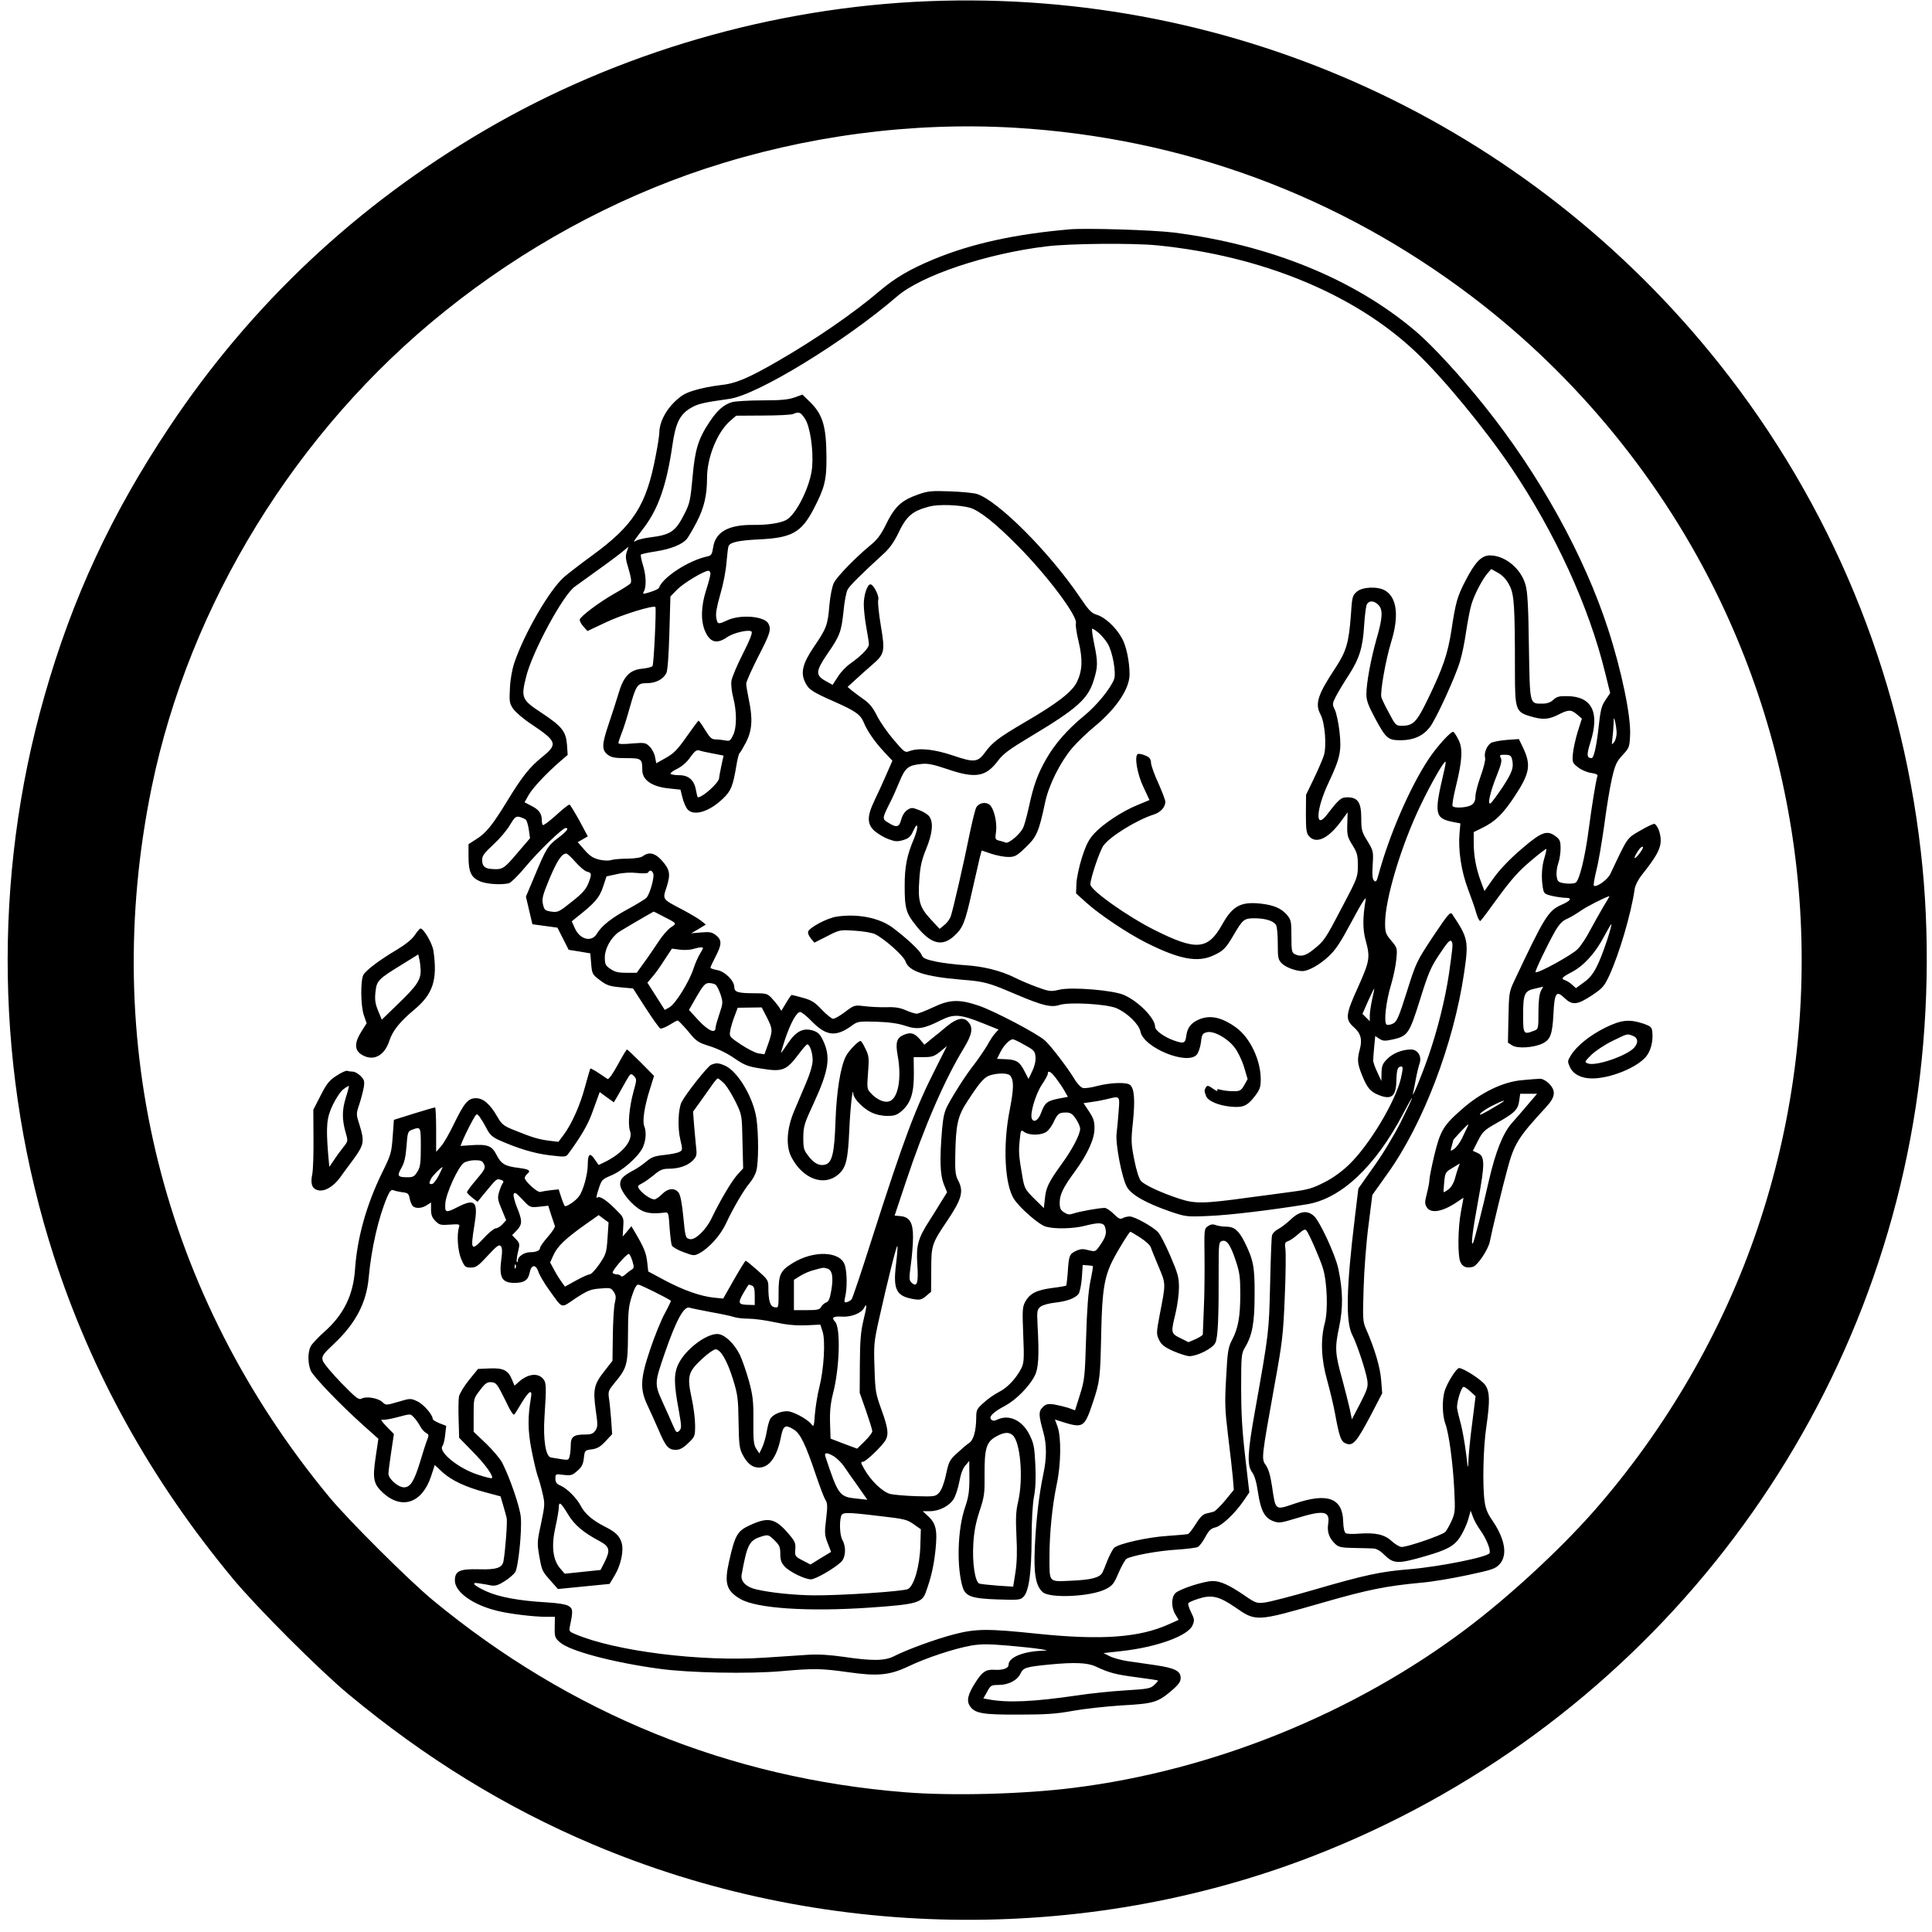 <?xml version="1.0" encoding="UTF-8" standalone="yes"?>
<svg version="1.0" xmlns="http://www.w3.org/2000/svg" width="300mm" height="300mm" viewBox="0 0 1134 1134" preserveAspectRatio="xMidYMid meet">
  <g transform="translate(0,1134) scale(0.1,-0.1)" fill="#000000" stroke="none">
    <path d="M5450 11333 c-912 -36 -1827 -302 -2607 -759 -751 -440 -1370 -1022
-1848 -1739 -341 -511 -571 -1006 -734 -1580 -306 -1070 -286 -2228 54 -3285
222 -688 570 -1315 1051 -1895 138 -167 511 -540 679 -679 451 -375 924 -666
1435 -882 1335 -565 2879 -590 4225 -69 1882 729 3234 2408 3539 4395 75 487
86 1023 30 1505 -120 1051 -527 2035 -1183 2860 -1124 1413 -2837 2199 -4641
2128z m510 -743 c982 -59 1897 -397 2680 -991 615 -466 1122 -1087 1455 -1782
551 -1150 631 -2470 223 -3681 -203 -603 -537 -1181 -963 -1666 -201 -228
-499 -503 -752 -693 -659 -495 -1483 -829 -2303 -931 -295 -37 -708 -48 -986
-26 -1032 82 -1967 462 -2774 1128 -141 117 -497 471 -609 607 -977 1183
-1348 2664 -1041 4163 221 1076 849 2097 1722 2796 459 369 986 657 1528 836
586 193 1214 276 1820 240z"/>
    <path d="M6280 9994 c-323 -28 -578 -84 -800 -176 -139 -58 -225 -108 -317
-186 -155 -132 -378 -285 -598 -412 -175 -101 -248 -132 -340 -141 -44 -5
-111 -18 -149 -30 -56 -17 -78 -30 -121 -72 -52 -52 -85 -121 -85 -176 0 -14
-9 -75 -21 -135 -55 -292 -130 -409 -374 -587 -66 -48 -140 -105 -164 -126
-84 -73 -232 -327 -292 -503 -13 -39 -24 -99 -26 -150 -4 -77 -3 -88 19 -120
13 -19 60 -60 106 -90 151 -101 157 -118 67 -191 -77 -62 -119 -115 -210 -264
-85 -139 -123 -186 -180 -221 l-45 -29 0 -73 c0 -91 16 -124 70 -146 40 -16
125 -21 168 -10 12 4 56 47 98 98 75 90 216 226 234 226 22 0 7 -20 -45 -59
-60 -45 -70 -62 -140 -230 l-48 -114 19 -81 19 -81 74 -10 73 -10 33 -65 33
-65 63 -10 64 -11 5 -61 c5 -59 7 -63 51 -96 39 -30 56 -36 120 -42 l75 -7 74
-115 c41 -63 79 -117 86 -120 7 -2 30 7 53 21 22 14 44 26 49 26 4 0 32 -29
61 -63 48 -59 57 -66 128 -88 45 -14 103 -42 144 -71 60 -41 79 -48 156 -60
128 -21 149 -12 225 90 21 28 42 52 47 52 14 0 31 -50 31 -93 0 -25 -14 -76
-36 -127 -20 -47 -52 -123 -72 -170 -45 -106 -51 -209 -15 -275 66 -125 189
-170 272 -100 47 40 58 84 66 261 6 137 21 267 24 212 2 -27 58 -85 105 -107
26 -13 62 -21 94 -21 43 0 57 5 86 30 52 46 71 106 70 220 l-1 95 57 0 c50 0
63 4 98 32 l40 33 -62 -123 c-124 -244 -189 -417 -382 -1020 -58 -183 -110
-337 -115 -343 -5 -7 -18 -14 -28 -17 -16 -4 -17 0 -10 32 12 49 11 138 -1
182 -24 86 -184 93 -311 13 -68 -43 -79 -65 -79 -169 0 -92 0 -92 -24 -88 -26
5 -36 38 -36 120 0 38 -5 45 -64 97 -35 31 -66 56 -69 56 -3 0 -34 -50 -69
-111 l-63 -111 -52 5 c-80 8 -179 43 -289 101 l-99 53 -6 54 c-6 53 -17 82
-67 168 l-26 44 -25 -31 -26 -30 3 55 c4 51 2 58 -30 90 -61 64 -107 96 -121
84 -9 -7 -7 8 6 48 18 56 21 59 73 81 65 26 157 107 185 161 20 41 25 93 10
131 -11 30 2 116 34 216 l24 77 -77 78 c-42 42 -79 77 -82 77 -3 0 -27 -40
-54 -90 -29 -53 -53 -87 -60 -83 -6 4 -30 20 -54 36 -24 16 -45 27 -47 25 -1
-1 -15 -48 -30 -103 -29 -110 -76 -216 -125 -284 l-32 -43 -51 6 c-64 8 -101
19 -200 59 -71 28 -80 35 -107 81 -43 75 -83 110 -126 110 -47 0 -69 -27 -131
-154 -25 -52 -58 -110 -74 -128 l-29 -33 0 131 c0 71 -3 130 -6 130 -4 0 -60
-16 -124 -36 l-118 -37 -7 -99 c-7 -94 -10 -106 -62 -211 -92 -188 -146 -381
-159 -566 -10 -153 -67 -268 -181 -369 -35 -31 -71 -69 -79 -84 -18 -35 -18
-99 0 -143 16 -36 171 -198 314 -326 l83 -74 -16 -108 c-19 -128 -13 -158 45
-211 110 -99 228 -58 280 98 l22 67 45 -42 c54 -49 137 -88 255 -119 l86 -23
15 -51 c8 -28 18 -62 21 -76 5 -22 -8 -196 -19 -255 -8 -38 -43 -49 -143 -46
-114 3 -142 -10 -142 -66 0 -67 104 -142 245 -177 69 -18 216 -36 291 -36 l51
0 -1 -61 c-1 -56 1 -63 31 -89 56 -50 310 -118 583 -155 172 -24 526 -31 717
-14 192 17 234 16 391 -6 174 -25 244 -18 354 34 106 51 268 104 367 122 60
10 100 10 218 0 80 -7 166 -16 192 -21 43 -7 44 -8 10 -9 -113 -4 -199 -39
-199 -82 0 -21 -32 -33 -82 -30 -52 3 -72 -11 -113 -75 -44 -69 -53 -106 -32
-138 29 -43 75 -51 287 -50 156 0 219 4 317 22 66 12 195 26 286 32 188 10
213 18 293 86 42 36 54 53 54 75 0 41 -33 58 -147 75 -54 8 -129 19 -166 24
-38 6 -85 19 -104 29 l-36 18 107 12 c208 23 391 90 416 152 12 27 11 36 -9
76 -12 24 -19 48 -16 53 3 5 28 16 56 25 79 26 122 17 216 -47 127 -88 122
-88 523 27 261 75 367 96 570 115 63 5 187 26 275 45 145 31 163 37 188 65 47
53 31 147 -45 258 -26 37 -39 68 -44 110 -13 91 -8 318 10 436 22 153 21 206
-6 246 -21 31 -128 100 -154 100 -15 0 -68 -84 -84 -133 -16 -52 -15 -143 4
-195 21 -57 44 -229 52 -387 6 -121 5 -135 -15 -180 -12 -27 -29 -57 -38 -67
-17 -18 -219 -88 -256 -88 -11 0 -37 15 -58 34 -43 40 -96 51 -194 44 -35 -3
-69 -2 -76 3 -8 5 -14 30 -15 68 -3 138 -92 171 -283 106 -119 -40 -113 -45
-135 103 -9 61 -21 101 -36 122 -27 37 -26 41 51 470 46 252 51 295 60 515 6
132 7 259 4 282 -5 36 -3 42 16 48 11 4 38 22 59 41 29 26 40 31 48 22 16 -20
80 -166 97 -222 25 -80 31 -249 11 -322 -26 -98 -21 -213 14 -336 16 -58 37
-145 46 -194 26 -142 35 -167 67 -178 39 -14 61 12 143 167 l67 129 -6 76 c-5
75 -39 188 -87 297 -21 48 -22 58 -16 245 3 107 16 274 29 371 l22 175 89 125
c209 291 389 763 450 1180 27 184 24 203 -70 343 -11 16 -23 3 -112 -130 -97
-147 -100 -152 -154 -324 -48 -152 -59 -177 -82 -188 -14 -7 -31 -10 -37 -6
-18 11 -4 135 26 234 14 47 28 114 31 150 6 64 6 66 -30 109 -33 39 -36 49
-36 103 0 141 95 457 209 693 64 133 138 261 146 254 2 -3 -3 -31 -11 -64 -58
-247 -53 -269 61 -291 l37 -7 -5 -56 c-9 -100 10 -224 49 -328 20 -53 43 -118
50 -145 8 -27 19 -46 23 -44 5 3 52 66 106 141 76 103 119 152 188 210 49 42
91 74 93 72 2 -2 -3 -26 -11 -53 -16 -52 -19 -115 -9 -175 6 -34 9 -37 56 -48
27 -6 63 -11 79 -11 40 0 29 -17 -26 -41 -77 -34 -99 -69 -278 -449 -29 -62
-30 -72 -33 -213 l-3 -147 25 -16 c30 -20 126 -14 178 11 46 22 58 54 64 172
6 126 17 142 65 95 46 -44 75 -41 160 15 63 42 73 53 103 117 59 129 128 362
149 508 3 21 21 56 40 80 82 103 107 147 112 191 5 41 -13 97 -35 111 -5 3
-43 -15 -84 -39 -81 -47 -72 -35 -176 -255 -16 -34 -84 -82 -97 -68 -3 3 4 43
15 89 12 45 32 164 46 263 13 100 33 223 45 275 19 82 27 100 63 139 39 42 41
48 44 116 6 110 -50 380 -129 623 -140 432 -403 907 -724 1308 -140 176 -310
360 -406 441 -360 306 -855 507 -1419 579 -119 15 -513 27 -610 19z m511 -94
c615 -61 1163 -287 1522 -629 157 -149 402 -446 556 -674 260 -386 457 -816
552 -1204 l30 -121 -25 -37 c-27 -40 -31 -53 -46 -190 -11 -92 -26 -155 -38
-155 -29 1 -30 19 -7 93 56 176 9 270 -137 271 -45 1 -61 -3 -80 -21 -17 -16
-37 -23 -64 -23 -77 0 -74 -12 -80 335 -3 235 -8 323 -20 363 -27 95 -119 171
-208 172 -50 0 -87 -38 -143 -146 -49 -94 -59 -129 -83 -289 -22 -143 -50
-224 -136 -402 -69 -143 -88 -163 -157 -163 -33 0 -37 4 -73 73 -22 39 -42 82
-46 94 -8 30 25 218 57 323 48 153 35 262 -35 304 -44 25 -132 22 -166 -7 -26
-22 -28 -31 -35 -138 -12 -163 -27 -212 -91 -310 -104 -157 -121 -210 -87
-273 26 -49 37 -186 19 -242 -7 -21 -33 -82 -58 -134 l-46 -95 -1 -111 c0 -96
3 -115 19 -133 41 -45 109 -15 181 80 l45 61 -2 -70 c-2 -63 1 -75 30 -122 28
-45 32 -60 32 -120 0 -67 -2 -73 -90 -240 -102 -195 -107 -202 -169 -252 -47
-39 -77 -46 -112 -28 -17 9 -19 22 -19 105 0 86 -2 96 -26 125 -33 38 -76 57
-153 66 -118 13 -166 -13 -227 -122 -84 -150 -152 -156 -397 -33 -158 79 -377
234 -377 268 0 35 55 198 77 228 39 54 195 150 295 182 41 13 68 44 68 75 0
10 -19 59 -41 109 -23 49 -42 103 -43 119 -1 24 -8 33 -35 44 -18 8 -38 11
-43 8 -21 -13 -3 -119 34 -195 l35 -75 -70 -29 c-91 -37 -201 -110 -254 -167
-33 -36 -48 -66 -73 -143 -17 -54 -31 -122 -32 -153 l-2 -56 60 -54 c76 -69
243 -181 353 -236 191 -96 299 -117 391 -75 60 27 75 42 121 121 54 92 61 98
123 98 64 0 113 -16 126 -40 6 -10 10 -60 10 -110 0 -82 2 -93 24 -115 23 -23
82 -45 121 -45 36 1 99 36 153 86 42 39 71 83 138 209 57 107 84 148 80 125
-18 -104 -18 -177 0 -240 27 -99 24 -121 -44 -272 -74 -162 -77 -191 -28 -235
43 -37 53 -73 38 -130 -17 -62 -15 -86 13 -155 29 -72 48 -95 94 -114 77 -32
105 -11 107 81 2 67 7 85 29 85 11 0 10 -12 -2 -68 -31 -135 -185 -393 -305
-508 -39 -38 -93 -78 -143 -103 -68 -35 -97 -44 -190 -56 -60 -8 -175 -24
-255 -34 -268 -37 -317 -37 -408 -7 -107 35 -203 80 -225 104 -11 12 -27 62
-39 123 -19 96 -20 113 -8 225 13 129 8 195 -17 216 -21 17 -113 14 -192 -6
-35 -10 -74 -15 -85 -12 -12 3 -35 27 -51 55 -39 64 -134 189 -171 223 -43 40
-298 174 -389 205 -115 39 -171 37 -269 -10 -43 -20 -86 -37 -96 -37 -9 0 -38
9 -63 20 -34 15 -64 20 -114 18 -37 -1 -95 2 -128 6 -59 7 -61 7 -114 -33 -30
-23 -62 -41 -71 -41 -8 0 -38 24 -66 53 -41 44 -60 56 -110 70 -33 9 -63 17
-67 17 -3 0 -18 -21 -33 -47 l-28 -46 -15 24 c-9 13 -28 36 -43 52 -24 25 -33
27 -100 27 -97 0 -118 7 -118 36 0 38 -56 93 -101 100 -21 4 -39 10 -39 14 0
5 14 34 30 65 37 71 38 97 3 125 -24 19 -37 21 -87 17 l-59 -5 43 25 43 26
-27 22 c-15 12 -64 41 -109 65 -122 64 -119 59 -94 134 24 76 19 102 -29 156
-39 43 -75 52 -110 25 -12 -9 -44 -14 -91 -15 -39 0 -82 -4 -95 -8 -13 -5 -42
-4 -70 2 -36 9 -56 21 -87 57 l-40 46 30 17 29 17 -49 92 c-28 50 -54 93 -58
94 -5 2 -40 -26 -79 -62 -39 -35 -74 -61 -78 -58 -3 4 -6 17 -6 30 0 38 -17
61 -61 83 l-40 21 23 41 c23 42 109 133 187 200 l43 37 -4 59 c-6 79 -29 108
-148 187 -119 78 -123 89 -91 216 37 146 215 475 284 525 144 103 243 175 276
202 l40 33 -10 -30 c-9 -25 -7 -45 11 -102 15 -52 18 -74 10 -84 -6 -7 -49
-34 -95 -60 -85 -48 -195 -130 -202 -151 -2 -7 7 -25 20 -40 l25 -28 108 51
c94 45 279 102 291 90 6 -7 -9 -335 -17 -346 -3 -6 -31 -13 -61 -16 -73 -7
-110 -46 -139 -147 -12 -40 -37 -118 -56 -174 -42 -123 -43 -155 -8 -183 22
-17 41 -21 109 -21 90 0 95 -3 95 -70 0 -59 57 -98 158 -108 l66 -7 12 -48 c7
-27 20 -57 30 -68 37 -41 127 -14 208 64 47 45 58 73 78 192 6 39 15 72 19 75
5 3 22 33 39 65 35 70 39 137 15 250 -8 38 -15 80 -15 92 0 12 32 83 70 158
71 137 78 161 60 195 -23 43 -162 55 -239 20 -57 -26 -59 -26 -67 15 -4 24 3
64 24 137 17 57 33 140 36 185 4 45 9 89 12 97 9 23 58 34 179 40 192 9 248
40 320 177 65 125 77 170 76 306 -1 183 -22 252 -100 327 l-41 40 -47 -17
c-37 -13 -81 -17 -188 -17 -77 0 -157 -5 -177 -10 -49 -14 -88 -48 -133 -116
-67 -100 -86 -164 -100 -325 -12 -130 -16 -153 -45 -210 -55 -110 -81 -128
-210 -144 -30 -4 -64 -12 -75 -18 -22 -11 -24 -15 47 79 82 109 131 249 164
476 19 135 44 185 108 223 42 25 73 32 228 54 164 23 680 339 983 601 142 123
526 252 878 294 136 17 506 20 648 6z m-2066 -1018 c30 -46 50 -181 42 -283
-9 -110 -94 -282 -154 -312 -35 -18 -111 -29 -188 -28 -148 2 -225 -40 -239
-131 -6 -41 -11 -49 -34 -54 -110 -23 -263 -123 -284 -184 -2 -6 -25 -17 -51
-25 -45 -14 -47 -13 -37 5 15 28 12 97 -7 156 -9 30 -14 56 -11 59 3 3 43 12
90 19 87 14 151 40 179 72 9 11 35 55 58 99 44 85 61 158 61 260 0 120 60 268
135 334 l36 31 157 1 c86 0 166 4 177 9 35 15 44 11 70 -28z m4135 -978 c28
-54 32 -120 32 -506 0 -223 5 -237 89 -262 73 -22 108 -20 165 9 61 31 76 31
111 1 l28 -24 -25 -78 c-13 -44 -26 -102 -28 -130 -4 -49 -2 -53 32 -79 19
-15 54 -29 76 -32 29 -4 40 -10 36 -19 -8 -21 -33 -175 -50 -305 -22 -171 -56
-308 -78 -320 -10 -6 -38 -7 -62 -4 -40 6 -44 10 -49 41 -3 20 1 53 9 76 8 22
14 62 14 89 0 39 -4 51 -26 68 -53 41 -84 30 -201 -70 -68 -58 -127 -119 -164
-170 l-56 -79 -22 59 c-28 76 -41 150 -41 225 l0 62 47 23 c80 39 123 81 194
188 90 137 97 184 46 290 l-22 45 -71 -5 c-39 -3 -81 -11 -93 -18 -24 -16 -42
-59 -34 -88 3 -11 -9 -59 -26 -106 -17 -47 -31 -101 -31 -120 0 -24 -7 -39
-22 -49 -24 -17 -103 -22 -112 -7 -4 5 5 56 19 113 38 154 42 224 16 275 -11
23 -25 44 -30 47 -12 8 -97 -86 -146 -160 -110 -166 -232 -448 -295 -682 -9
-34 -14 -41 -24 -32 -10 8 -13 32 -9 93 5 80 4 83 -31 141 -33 53 -36 65 -36
134 0 92 -20 122 -81 122 -38 0 -49 -9 -122 -104 -70 -90 -62 36 12 192 68
144 76 185 63 300 -6 51 -18 107 -27 126 -16 32 -15 36 6 78 12 23 46 81 76
126 62 97 82 160 90 292 3 52 10 105 14 118 11 28 42 29 69 2 28 -28 26 -76
-10 -199 -34 -120 -60 -261 -60 -327 0 -35 11 -65 50 -138 66 -122 76 -131
154 -131 74 1 128 25 168 76 35 44 149 292 177 385 12 38 28 116 36 174 9 58
22 130 31 160 17 59 65 151 97 187 l20 23 41 -23 c28 -16 49 -40 66 -73z
m-4690 69 c0 -10 -11 -53 -25 -96 -31 -96 -33 -184 -5 -245 29 -64 69 -74 131
-30 36 24 126 45 140 31 7 -7 -9 -48 -51 -131 -34 -67 -64 -138 -67 -159 -3
-21 2 -66 11 -99 21 -82 21 -174 -1 -219 -16 -33 -21 -36 -46 -31 -16 3 -42 6
-57 6 -23 0 -33 10 -61 55 -18 30 -36 55 -39 55 -3 -1 -34 -43 -70 -94 -54
-77 -75 -98 -121 -124 l-57 -32 -7 36 c-3 20 -18 48 -31 61 -24 24 -29 25
-105 19 -52 -5 -79 -4 -79 3 0 6 9 33 20 61 11 27 31 91 45 142 39 138 46 148
101 148 53 0 97 23 115 59 8 17 14 101 18 238 l6 212 39 40 c37 38 157 110
184 111 6 0 12 -8 12 -17z m5319 -934 c0 -19 -6 -44 -15 -55 -14 -18 -15 -17
-10 21 3 22 6 60 7 85 1 41 2 42 9 15 4 -16 8 -46 9 -66z m-5303 -122 l61 -12
-13 -60 c-7 -33 -13 -65 -13 -72 -2 -28 -96 -113 -125 -113 -2 0 -7 19 -11 42
-10 59 -43 88 -99 88 -25 0 -47 4 -50 8 -3 5 15 18 40 30 27 14 57 39 76 68
26 36 37 44 53 39 11 -4 47 -12 81 -18z m4688 -29 c13 -51 4 -78 -53 -166 -33
-49 -65 -93 -72 -97 -20 -13 -3 66 36 162 26 65 32 90 24 104 -9 17 -6 19 24
19 27 0 36 -5 41 -22z m-5788 -359 c6 -5 14 -32 18 -59 l7 -50 -77 -90 c-78
-92 -85 -96 -154 -90 -36 3 -50 18 -50 53 0 24 13 41 65 89 36 33 80 84 97
114 29 48 36 54 58 49 14 -4 30 -11 36 -16z m6544 -189 c-27 -38 -46 -50 -30
-19 18 33 31 49 42 49 5 0 0 -13 -12 -30z m-6252 -60 c24 -27 54 -53 67 -56
29 -7 30 -14 7 -72 -13 -32 -36 -58 -96 -105 -74 -59 -81 -63 -119 -58 -38 6
-42 9 -50 43 -7 32 -3 51 38 150 45 106 72 148 99 148 6 0 30 -22 54 -50z
m457 -70 c6 -20 -19 -112 -39 -138 -5 -7 -52 -36 -105 -65 -101 -54 -160 -101
-188 -148 -30 -51 -99 -34 -128 31 l-19 42 24 20 c111 87 138 118 159 181 l21
63 60 13 c38 9 82 11 119 7 38 -4 62 -3 66 4 10 16 23 12 30 -10z m5576 -192
c-21 -35 -55 -97 -77 -137 -21 -41 -54 -92 -74 -112 -33 -34 -236 -146 -247
-135 -5 5 72 166 117 244 22 37 42 58 66 68 19 8 56 30 82 48 35 25 143 80
169 86 1 0 -15 -28 -36 -62z m-5520 -56 c85 -43 83 -41 47 -65 -18 -12 -52
-51 -75 -87 -24 -36 -61 -91 -84 -122 l-42 -58 -60 0 c-47 0 -69 5 -94 23 -29
19 -33 27 -33 68 0 50 35 114 80 147 18 12 145 87 206 121 1 1 25 -11 55 -27z
m5544 -134 c-53 -159 -83 -215 -137 -253 l-48 -35 -22 20 c-12 11 -30 22 -40
26 -28 9 -22 17 37 48 71 37 139 112 190 209 22 41 41 74 43 72 2 -2 -8 -41
-23 -87z m-912 -20 c5 -15 3 -32 -18 -183 -22 -148 -67 -330 -121 -485 -42
-121 -100 -259 -90 -215 3 11 10 47 16 80 6 33 16 74 22 92 15 42 -10 83 -50
83 -51 0 -106 -22 -139 -55 -28 -28 -33 -41 -34 -82 l-1 -48 -24 52 c-14 29
-25 61 -24 70 0 10 3 46 6 80 l6 62 24 -16 c22 -14 32 -14 80 -4 87 20 96 33
159 234 48 154 63 190 112 263 56 84 67 95 76 72z m-4412 -62 c-12 -19 -30
-59 -40 -90 -25 -78 -106 -208 -141 -228 l-28 -16 -51 80 -51 80 27 32 c16 17
48 62 72 100 l45 68 45 -6 c25 -3 60 -2 76 3 17 5 38 10 48 10 18 1 17 -1 -2
-33z m88 -185 c8 -5 21 -31 30 -57 15 -47 15 -52 -6 -114 -12 -36 -23 -73 -23
-82 0 -37 -42 -19 -100 43 l-56 61 45 79 c38 65 50 78 71 79 14 0 31 -4 39 -9z
m4845 -38 c-9 -19 -14 -60 -14 -126 0 -95 -1 -98 -26 -107 -61 -24 -64 -20
-64 90 0 126 8 144 68 157 26 6 48 11 49 12 1 0 -5 -11 -13 -26z m-990 -48
c-7 -33 -14 -76 -14 -95 l0 -34 -21 21 -22 22 33 75 c19 42 35 75 36 73 1 -1
-4 -29 -12 -62z m-3553 -106 c35 -70 35 -77 8 -156 l-22 -61 -35 5 c-19 3 -65
27 -103 52 -67 45 -69 47 -63 80 3 19 14 57 25 85 l19 51 70 1 71 1 30 -58z
m268 -28 c84 -84 141 -88 235 -18 29 21 39 23 141 20 78 -3 127 -10 169 -24
70 -24 109 -18 209 33 76 38 114 35 246 -18 l92 -37 -19 -21 c-11 -11 -32 -43
-47 -71 -16 -27 -50 -77 -75 -110 -51 -65 -113 -161 -156 -240 -21 -39 -28
-70 -35 -150 -14 -171 -11 -259 10 -314 l20 -49 -33 -53 c-18 -30 -50 -81 -71
-114 -66 -102 -78 -146 -71 -251 8 -117 -1 -145 -36 -110 -12 12 -12 28 -2
102 7 49 13 121 13 160 1 86 -19 121 -74 126 l-34 3 64 192 c110 331 229 605
343 792 49 81 55 120 25 153 -27 30 -66 22 -123 -24 -28 -24 -70 -58 -93 -76
l-41 -34 -25 30 c-34 39 -55 45 -96 28 -42 -18 -50 -44 -36 -122 25 -135 2
-256 -52 -269 -29 -8 -72 12 -105 48 -23 24 -24 30 -17 121 7 86 5 99 -15 140
-12 26 -25 46 -29 46 -14 0 -70 -58 -86 -90 -32 -62 -55 -208 -61 -380 -6
-188 -20 -246 -61 -256 -34 -9 -66 8 -99 52 -26 33 -29 45 -29 108 1 65 6 82
59 196 92 199 104 277 55 377 -17 34 -28 45 -60 55 -56 16 -98 -6 -145 -77
-20 -30 -38 -55 -40 -55 -1 0 10 37 25 83 33 96 67 157 88 157 8 0 41 -26 72
-59z m1246 -135 c55 -30 60 -36 63 -70 2 -23 -5 -54 -19 -83 l-22 -46 -24 46
c-27 55 -48 68 -113 70 l-48 2 20 40 c20 40 54 74 73 75 6 0 37 -15 70 -34z
m182 -193 c16 -21 39 -54 50 -74 l21 -37 -58 -11 c-64 -13 -78 -24 -100 -85
-16 -43 -43 -58 -54 -31 -11 30 23 144 59 198 19 28 35 57 35 64 0 23 18 14
47 -24z m-2478 -78 c-25 -90 -35 -195 -21 -233 19 -54 -40 -128 -143 -180
l-41 -20 -24 34 c-27 41 -40 31 -40 -31 0 -56 -26 -152 -51 -186 -17 -25 -66
-59 -83 -59 -2 0 -12 22 -21 50 l-16 49 -47 -5 c-26 -3 -53 -8 -61 -10 -16 -5
-91 63 -91 82 0 6 7 17 15 24 23 19 11 27 -51 35 -81 10 -102 23 -130 77 -27
54 -53 63 -153 56 l-58 -4 14 35 c17 40 57 118 72 141 9 13 12 12 26 -5 8 -11
27 -41 40 -67 19 -37 35 -52 72 -69 112 -50 208 -79 299 -90 94 -11 96 -11
112 12 71 96 115 172 138 238 15 42 31 86 36 99 l8 22 41 -30 42 -30 22 37
c12 21 34 60 49 87 27 47 29 48 47 30 17 -18 17 -21 -2 -89z m2210 92 c23 -28
22 -76 -3 -205 -40 -204 -29 -431 24 -517 33 -53 148 -154 189 -165 53 -15
162 -12 228 5 82 21 110 20 119 -7 11 -34 5 -58 -27 -104 -29 -42 -29 -42 -70
-32 -33 9 -47 8 -75 -5 -37 -18 -41 -28 -47 -130 -3 -37 -7 -70 -9 -73 -3 -2
-40 -9 -83 -14 -91 -12 -130 -32 -157 -80 -17 -32 -18 -49 -12 -196 6 -141 4
-164 -11 -195 -31 -60 -81 -114 -131 -139 -27 -14 -68 -42 -91 -64 -40 -36
-43 -42 -43 -90 -1 -76 -16 -129 -42 -146 -13 -8 -44 -35 -70 -59 -44 -40 -49
-50 -65 -124 -10 -49 -26 -91 -39 -106 -22 -25 -25 -26 -136 -23 -62 2 -131 8
-153 13 -45 12 -115 79 -153 148 -20 35 -21 41 -7 41 17 0 116 95 134 129 18
33 13 71 -25 176 -34 94 -37 109 -41 245 -5 135 -3 155 26 285 53 237 103 436
108 431 3 -2 -1 -52 -8 -109 -18 -149 2 -186 108 -203 33 -5 44 -2 69 19 l29
25 1 129 c0 144 3 153 94 288 86 128 98 173 63 238 -14 26 -18 54 -16 142 3
185 14 234 72 322 72 111 99 142 134 152 48 14 103 13 116 -2z m637 -209 c-3
-46 -9 -104 -12 -130 -8 -61 31 -262 60 -314 26 -47 111 -95 254 -145 93 -31
96 -32 230 -26 119 5 354 33 571 68 202 32 403 221 568 534 75 143 65 109 -16
-53 -40 -79 -107 -190 -159 -262 l-89 -126 -21 -174 c-50 -412 -54 -608 -15
-685 27 -52 79 -208 88 -264 6 -39 3 -52 -41 -138 l-49 -94 -13 63 c-8 35 -27
111 -43 170 -43 153 -45 186 -19 308 24 116 23 212 -5 345 -17 79 -107 274
-142 307 -39 36 -85 30 -136 -19 -23 -22 -57 -48 -74 -57 -18 -9 -35 -26 -37
-39 -3 -12 -8 -141 -11 -287 -7 -281 -6 -277 -89 -743 -44 -245 -47 -317 -17
-358 15 -20 26 -59 35 -119 16 -107 39 -149 88 -168 34 -13 44 -12 139 17 160
49 196 42 185 -32 -8 -50 6 -87 44 -122 18 -16 37 -20 109 -21 47 -1 98 -2
113 -3 17 -1 41 -14 62 -36 56 -55 80 -56 242 -9 128 37 169 59 204 112 17 26
38 71 47 101 l15 54 13 -35 c6 -19 26 -55 44 -80 35 -49 62 -115 54 -134 -9
-23 -293 -80 -472 -95 -164 -13 -259 -33 -554 -119 -134 -39 -266 -73 -293
-76 -47 -6 -53 -4 -119 41 -89 61 -141 85 -187 85 -50 0 -195 -47 -219 -71
-25 -25 -25 -84 0 -125 l19 -32 -58 -26 c-173 -78 -395 -94 -765 -56 -297 31
-365 31 -496 -3 -107 -28 -272 -88 -351 -128 -54 -28 -128 -29 -296 -4 -84 12
-151 16 -210 12 -48 -3 -163 -11 -257 -17 -368 -25 -873 38 -1108 138 -36 15
-38 18 -32 46 19 90 18 104 -7 119 -15 10 -62 18 -133 22 -158 9 -276 31 -349
64 -77 35 -97 57 -42 47 20 -3 51 -8 69 -12 25 -4 43 2 79 25 26 16 53 40 62
53 18 29 40 239 33 322 -5 59 -62 227 -109 320 -11 22 -54 73 -94 112 l-74 70
0 98 c0 98 0 98 38 147 31 41 42 48 67 46 27 -2 34 -11 79 -102 36 -76 50 -96
57 -85 6 8 26 41 45 73 42 67 60 74 50 20 -19 -111 -18 -190 3 -300 12 -61 28
-130 36 -154 9 -23 22 -71 30 -106 14 -59 13 -69 -9 -174 -23 -106 -24 -116
-11 -191 16 -89 16 -89 70 -150 l40 -45 151 15 152 15 31 52 c35 58 53 143 40
188 -12 42 -36 65 -100 97 -72 37 -115 74 -139 119 -24 47 -82 105 -120 121
-23 10 -30 19 -30 41 0 28 1 28 48 22 44 -5 52 -2 81 24 26 22 34 39 38 75 5
45 6 46 47 51 31 4 50 15 80 47 l39 42 -6 87 c-4 47 -9 104 -13 126 -5 37 -2
45 31 85 75 90 80 107 81 285 0 137 4 170 23 228 14 44 27 67 37 67 12 0 165
-76 192 -95 1 -1 -15 -36 -37 -76 -22 -41 -60 -135 -85 -210 -58 -172 -61
-232 -15 -329 17 -36 46 -100 65 -144 41 -97 58 -116 100 -116 24 0 43 10 73
39 40 38 41 41 41 105 0 37 -9 110 -21 163 -27 126 -20 151 62 227 33 31 69
56 79 56 30 0 69 -68 103 -178 27 -88 30 -111 32 -247 2 -129 5 -156 22 -190
29 -56 58 -79 98 -79 60 0 105 62 128 176 14 71 25 79 75 48 40 -24 70 -87
131 -268 23 -68 48 -134 56 -146 12 -18 13 -37 4 -112 -10 -80 -9 -95 9 -141
l20 -52 -61 -37 -60 -37 -46 24 c-44 23 -46 25 -43 65 3 35 -2 47 -35 86 -82
98 -123 107 -237 53 -68 -32 -82 -57 -116 -207 -30 -131 -17 -175 65 -223 95
-56 398 -76 760 -51 274 19 307 28 329 90 31 85 47 154 57 249 12 116 3 156
-45 199 l-30 28 42 0 c55 0 115 31 140 72 11 18 26 64 33 102 8 44 21 79 36
95 l22 26 1 -99 c0 -82 -5 -113 -26 -175 -44 -128 -50 -350 -13 -469 17 -52
54 -65 205 -70 122 -4 133 -3 151 15 32 32 47 138 48 338 0 107 6 208 14 250
9 47 12 107 8 188 -5 104 -9 125 -34 175 -42 85 -119 122 -188 90 -19 -9 -28
-9 -37 0 -16 16 10 43 82 81 63 34 139 110 173 175 23 44 27 118 17 299 -4 82
-3 90 17 107 12 10 49 20 85 24 71 8 116 25 138 50 8 11 16 50 20 95 l5 76 29
-2 c16 -1 30 -3 31 -5 1 -2 -5 -42 -15 -89 -12 -58 -20 -162 -25 -330 -7 -231
-9 -249 -36 -335 l-29 -92 -41 15 c-23 7 -61 16 -84 20 -35 4 -46 2 -65 -17
-25 -25 -24 -47 5 -150 19 -70 19 -149 -1 -242 -25 -118 -43 -272 -50 -429 -7
-157 5 -227 46 -264 42 -38 281 -27 369 17 41 21 49 31 77 97 18 41 39 78 47
82 34 19 188 47 291 53 60 4 117 11 127 16 10 6 30 32 44 59 20 37 34 50 56
55 37 7 115 80 165 152 l37 54 -24 208 c-18 154 -24 258 -24 407 0 187 2 202
22 235 43 71 57 144 57 310 1 165 -7 205 -60 312 -33 65 -60 88 -105 88 -21 0
-49 4 -62 9 -18 7 -31 5 -47 -6 -22 -15 -22 -20 -20 -177 1 -88 0 -226 -4
-306 -3 -80 -6 -149 -6 -153 0 -4 -19 -16 -42 -27 l-42 -18 -48 24 c-56 28
-56 30 -28 146 11 46 20 114 20 151 0 59 -6 82 -50 184 -28 65 -60 128 -73
141 -30 32 -138 92 -166 92 -12 0 -31 -4 -41 -10 -15 -8 -25 -3 -53 25 -19 19
-43 35 -53 35 -34 0 -148 -21 -181 -32 -26 -9 -36 -8 -57 6 -21 13 -26 24 -26
57 0 47 20 89 90 184 73 100 114 189 114 250 1 41 -5 61 -31 100 l-33 50 48 7
c26 3 65 11 87 16 80 20 78 22 71 -70z m-251 -45 c14 -21 25 -47 25 -58 0 -33
-46 -122 -109 -208 -77 -107 -92 -138 -98 -204 l-6 -54 -56 55 c-52 52 -58 61
-69 124 -22 126 -24 151 -17 217 6 64 7 65 28 50 26 -18 86 -20 121 -3 15 6
35 31 48 57 26 55 33 61 75 61 26 0 37 -7 58 -37z m-3845 -165 c0 -95 -3 -118
-20 -145 -16 -27 -26 -33 -54 -33 -62 0 -67 6 -41 53 18 30 26 64 31 129 6 82
8 88 33 97 51 19 51 19 51 -101z m371 -102 c10 -21 5 -31 -45 -90 -31 -36 -56
-70 -55 -74 0 -4 14 -18 31 -32 l31 -24 36 44 c77 94 76 93 100 85 15 -4 19
-10 13 -18 -6 -7 -15 -30 -22 -52 -11 -37 -9 -47 15 -104 l26 -63 -22 -24
c-12 -13 -30 -24 -40 -24 -9 0 -42 -27 -73 -61 -70 -75 -75 -67 -52 77 24 142
6 162 -98 109 -70 -36 -76 -34 -72 23 4 57 75 213 108 236 12 9 42 16 65 16
36 0 45 -4 54 -24z m-266 -66 c-14 -27 -32 -50 -40 -50 -18 0 -18 5 -4 33 10
18 57 65 67 67 1 0 -9 -22 -23 -50z m-214 -98 c32 -3 38 -8 43 -34 3 -17 11
-37 17 -45 15 -18 54 -17 84 3 l25 16 0 -41 c0 -32 6 -48 26 -68 23 -23 31
-25 85 -21 56 4 59 3 53 -16 -14 -45 -7 -141 14 -188 19 -44 24 -48 56 -48 30
0 43 9 99 70 54 58 67 68 77 55 8 -10 9 -31 3 -72 -15 -111 2 -143 77 -143 57
0 80 16 89 60 9 48 36 51 51 6 6 -19 33 -65 60 -103 87 -120 68 -114 159 -53
71 46 89 53 144 57 59 5 64 4 79 -19 14 -20 15 -33 6 -69 -5 -24 -10 -110 -11
-190 l-2 -146 -49 -63 c-60 -76 -66 -107 -49 -229 12 -83 12 -96 -2 -117 -13
-19 -24 -24 -61 -24 -67 0 -84 -13 -84 -63 0 -23 -3 -53 -7 -66 -5 -21 -9 -22
-47 -16 -23 4 -50 8 -61 10 -32 3 -48 105 -39 240 12 181 11 201 -10 224 -32
35 -91 26 -143 -22 l-23 -20 -15 36 c-23 55 -51 68 -131 65 l-68 -3 -53 -65
c-29 -36 -55 -79 -59 -97 -3 -17 -4 -78 -2 -136 l3 -106 81 -83 c74 -75 122
-143 111 -154 -2 -3 -39 6 -81 20 -114 36 -235 134 -209 169 6 6 13 36 16 65
l6 53 -39 15 c-22 9 -40 20 -40 25 0 25 -55 88 -91 104 -38 18 -41 18 -111 -3
-72 -21 -73 -21 -93 -2 -25 24 -95 36 -122 21 -18 -9 -32 2 -121 93 -57 59
-104 116 -108 131 -6 25 0 35 68 99 126 119 189 240 202 386 16 174 57 352
108 473 16 37 25 46 37 41 9 -4 32 -9 52 -12z m803 -85 l54 6 17 -54 c10 -30
20 -59 22 -65 2 -7 -16 -35 -41 -63 -25 -29 -46 -58 -46 -65 0 -16 -22 -26
-59 -26 -33 0 -71 -25 -71 -47 0 -9 -3 -14 -6 -10 -3 3 -1 29 6 57 12 48 11
53 -11 76 l-23 24 27 28 c33 35 34 56 2 134 -14 34 -23 70 -20 79 5 14 14 8
51 -31 45 -48 45 -48 98 -43z m402 -184 c-6 -87 -9 -95 -48 -153 -23 -33 -48
-60 -57 -60 -8 0 -44 -16 -80 -36 l-65 -36 -17 24 c-10 13 -30 44 -44 70 l-26
48 19 42 c23 52 69 96 181 176 l85 60 29 -22 29 -21 -6 -92z m3128 2 c30 -19
58 -45 61 -57 4 -13 25 -64 46 -114 43 -102 42 -95 6 -281 -20 -106 -20 -114
-4 -147 13 -28 30 -42 83 -66 37 -16 80 -30 95 -30 47 0 136 45 152 77 16 30
21 152 20 435 0 149 1 158 20 164 28 9 50 -24 81 -118 22 -65 26 -96 26 -192
0 -133 -12 -201 -48 -270 -23 -44 -27 -67 -35 -220 -9 -151 -7 -191 11 -341
12 -93 24 -204 28 -245 l6 -75 -51 -62 c-28 -34 -59 -64 -68 -66 -10 -3 -30
-8 -44 -11 -18 -4 -37 -23 -60 -61 -19 -30 -39 -56 -45 -59 -7 -2 -61 -7 -120
-11 -115 -7 -287 -45 -314 -70 -9 -8 -26 -41 -39 -72 -12 -32 -26 -65 -30 -73
-16 -30 -65 -43 -182 -48 -137 -6 -129 -15 -129 144 0 132 16 295 42 419 26
121 28 279 5 342 l-15 41 31 -10 c136 -43 141 -41 192 111 42 126 43 142 49
421 5 230 18 315 66 410 33 65 98 170 105 170 3 0 29 -16 59 -35z m-2982 -137
c11 -37 10 -42 -7 -52 -10 -6 -26 -19 -36 -28 -11 -10 -21 -13 -24 -8 -4 6
-15 10 -25 10 -10 0 -21 4 -24 9 -6 10 80 111 95 111 4 0 14 -19 21 -42z
m-685 -40 c-3 -8 -6 -5 -6 6 -1 11 2 17 5 13 3 -3 4 -12 1 -19z m1829 -4 c29
-8 37 -51 23 -130 -8 -48 -16 -65 -30 -69 -10 -4 -24 -15 -29 -26 -9 -16 -22
-19 -85 -19 l-75 0 0 89 0 89 37 23 c20 13 57 29 83 35 55 15 50 15 76 8z
m-442 -100 c12 -5 16 -20 16 -60 l0 -54 -32 1 c-65 1 -69 8 -36 67 17 28 31
52 33 52 2 0 10 -3 19 -6z m654 -204 c-16 -67 -20 -121 -21 -255 l-1 -170 37
-105 c20 -58 37 -112 37 -121 0 -8 -20 -34 -44 -58 l-45 -44 -78 29 -78 30 -3
93 c-2 68 3 114 17 170 40 153 46 390 12 424 -23 23 -10 32 38 29 55 -4 115
19 132 50 19 35 18 14 -3 -72z m-898 49 c58 -10 118 -23 134 -28 15 -6 54 -11
87 -11 33 0 103 -9 156 -21 69 -15 122 -20 183 -18 l85 4 13 -40 c18 -53 8
-222 -19 -328 -11 -43 -22 -114 -26 -158 -5 -71 -7 -77 -20 -59 -18 25 -89 66
-129 75 -39 8 -98 -15 -114 -45 -6 -11 -15 -45 -20 -75 -5 -30 -17 -71 -26
-90 l-17 -36 -18 27 c-15 23 -18 49 -17 163 1 117 -3 150 -26 235 -15 54 -39
123 -53 153 -34 69 -92 123 -133 123 -67 0 -184 -89 -226 -172 -30 -59 -30
-117 1 -281 16 -91 16 -100 2 -115 -15 -14 -18 -12 -38 34 -11 27 -39 88 -61
137 -47 103 -46 111 13 282 68 198 115 283 148 269 9 -3 63 -14 121 -25z
m4460 -466 l31 -28 -20 -160 c-12 -88 -21 -187 -22 -220 -1 -53 -3 -48 -14 45
-7 58 -21 135 -30 170 -10 36 -20 77 -22 92 -6 30 24 128 38 128 5 0 23 -12
39 -27z m-6201 -152 c11 -11 27 -34 36 -50 8 -17 24 -35 35 -41 18 -10 19 -13
5 -48 -8 -20 -25 -75 -39 -122 -35 -114 -57 -150 -95 -150 -34 0 -91 50 -91
80 0 11 7 67 16 126 l16 107 -44 45 c-24 25 -36 42 -27 39 9 -3 47 3 85 13 88
23 81 23 103 1z m3513 -103 c47 -37 66 -253 34 -392 -13 -54 -15 -97 -10 -201
5 -90 3 -159 -6 -215 l-13 -83 -92 6 c-50 4 -98 9 -107 12 -25 10 -42 122 -35
234 4 70 14 122 36 190 29 87 31 105 30 215 -1 152 10 192 66 223 45 26 74 29
97 11z m-1046 -127 c17 -11 43 -36 58 -58 14 -21 51 -74 82 -117 l55 -79 -63
7 c-101 10 -108 19 -184 249 -7 23 13 22 52 -2z m-1561 -341 c37 -61 89 -105
183 -155 61 -33 66 -53 30 -125 l-23 -45 -105 -11 -105 -11 -27 31 c-43 50
-53 131 -28 242 11 49 20 102 20 117 0 37 12 28 55 -43z m1832 -9 c140 -16
157 -20 195 -47 l43 -30 -3 -95 c-3 -121 -37 -238 -73 -256 -30 -14 -392 -38
-549 -37 -116 1 -256 15 -341 35 -59 13 -93 47 -86 86 33 181 45 202 118 225
38 11 41 10 74 -22 30 -29 35 -40 35 -81 0 -35 6 -52 25 -73 29 -32 119 -76
155 -76 26 0 134 62 176 101 28 26 32 88 9 129 -15 26 -19 98 -9 138 8 27 22
28 231 3z m1263 -882 c83 -39 120 -48 243 -64 67 -9 123 -17 124 -19 2 -1 -8
-13 -22 -26 -22 -21 -38 -24 -172 -32 -82 -5 -206 -18 -278 -29 -258 -38 -412
-45 -526 -23 l-27 5 22 39 c20 37 24 40 66 40 59 0 111 27 130 67 17 35 31 39
170 53 147 14 222 11 270 -11z"/>
    <path d="M5390 8438 c-102 -36 -139 -71 -195 -187 -25 -50 -48 -81 -87 -112
-85 -70 -194 -182 -213 -219 -11 -22 -21 -73 -27 -133 -9 -115 -17 -136 -91
-244 -65 -96 -79 -150 -52 -206 21 -44 39 -57 178 -118 119 -53 149 -74 168
-122 18 -46 66 -115 120 -172 l47 -50 -35 -80 c-19 -44 -50 -112 -69 -151 -46
-95 -46 -141 0 -182 19 -16 55 -38 80 -47 40 -15 53 -16 87 -6 33 10 44 20 59
53 29 65 33 24 5 -44 -42 -98 -55 -165 -55 -278 0 -133 8 -161 70 -237 84
-104 149 -121 219 -58 53 48 65 78 106 261 20 88 41 178 46 201 l11 41 56 -19
c30 -10 75 -19 99 -19 40 0 50 5 104 57 64 61 77 91 114 266 21 99 88 233 157
315 29 34 89 92 133 128 126 104 205 221 205 305 0 78 -20 173 -47 217 -35 62
-99 120 -144 133 -33 10 -48 26 -100 103 -179 265 -483 569 -606 607 -21 6
-92 13 -158 15 -106 4 -128 2 -185 -18z m302 -78 c56 -16 150 -90 283 -225
171 -172 353 -414 340 -454 -3 -10 4 -58 16 -107 25 -105 22 -171 -10 -237
-28 -58 -116 -126 -309 -238 -150 -88 -188 -117 -230 -175 -43 -59 -64 -61
-190 -18 -111 37 -199 46 -255 25 -25 -10 -30 -5 -91 66 -36 42 -80 105 -98
141 -24 48 -45 74 -77 96 -24 17 -56 41 -70 52 l-26 22 47 43 c26 24 68 62 94
84 77 66 80 79 54 233 -12 72 -19 140 -15 152 7 21 -28 90 -46 90 -18 0 -39
-61 -39 -117 0 -32 7 -93 15 -136 8 -43 15 -88 15 -99 0 -22 -43 -66 -109
-113 -24 -16 -57 -51 -73 -77 l-31 -48 -41 23 c-60 33 -59 57 9 157 75 108 83
131 96 251 5 56 16 114 24 128 12 23 74 85 216 215 29 26 58 67 79 111 50 106
83 135 185 162 54 14 174 10 237 -7z m757 -735 c16 -14 40 -42 52 -62 29 -46
52 -174 38 -210 -21 -55 -102 -154 -173 -212 -100 -82 -173 -165 -224 -254
-51 -89 -75 -154 -103 -284 -12 -54 -27 -110 -35 -124 -19 -38 -83 -91 -101
-85 -8 4 -26 9 -39 12 -23 6 -24 10 -18 50 8 53 -11 136 -36 159 -24 21 -65
13 -80 -15 -6 -11 -21 -73 -35 -137 -38 -190 -104 -476 -116 -506 -7 -15 -23
-37 -38 -48 l-26 -21 -52 56 c-66 71 -76 107 -67 234 5 77 14 114 40 179 37
89 44 155 19 190 -8 12 -35 29 -60 38 -41 16 -46 16 -69 1 -15 -9 -30 -33 -36
-56 -12 -46 -27 -50 -76 -19 -37 22 -37 24 9 116 14 26 39 82 56 124 35 84 51
97 131 105 35 4 69 -3 149 -30 166 -57 227 -47 299 49 30 40 66 67 188 140
277 166 340 222 374 333 24 78 25 103 2 215 -10 48 -15 87 -11 87 4 0 21 -11
38 -25z"/>
    <path d="M4912 5960 c-57 -8 -165 -66 -169 -90 -2 -8 6 -26 17 -39 l20 -24 75
38 c74 38 75 38 164 32 49 -3 102 -12 119 -21 58 -30 166 -127 177 -159 19
-58 112 -89 325 -107 139 -11 160 -17 320 -85 154 -66 209 -80 258 -64 56 19
279 6 336 -19 65 -29 132 -95 140 -137 18 -94 273 -199 330 -136 10 11 21 43
25 72 5 47 9 53 34 60 39 11 123 -35 164 -90 18 -23 43 -74 55 -114 l21 -71
-20 -36 c-19 -32 -25 -35 -65 -35 -23 0 -56 4 -71 8 -22 6 -27 5 -21 -5 4 -6
-7 -1 -25 11 -27 20 -35 21 -42 10 -11 -18 -11 -22 0 -52 12 -30 72 -56 149
-63 69 -6 94 5 139 64 28 37 33 52 33 97 0 113 -63 245 -145 304 -85 61 -152
75 -218 47 -45 -19 -68 -48 -74 -95 -6 -46 -14 -49 -76 -27 -55 20 -107 58
-107 79 0 50 -97 149 -183 187 -64 28 -306 48 -379 31 -50 -12 -58 -11 -128
14 -41 15 -101 40 -132 56 -82 41 -185 67 -296 74 -53 3 -130 13 -170 21 -59
13 -75 20 -82 38 -9 26 -88 99 -172 162 -78 57 -203 82 -326 64z"/>
    <path d="M2435 5852 c-16 -25 -54 -55 -105 -86 -103 -61 -181 -120 -197 -148
-18 -34 -16 -184 3 -238 l16 -46 -31 -49 c-44 -70 -41 -114 10 -140 64 -34
126 0 154 85 20 61 61 112 147 184 110 92 137 175 112 346 -6 42 -57 130 -76
130 -4 0 -19 -17 -33 -38z m34 -205 c2 -57 -22 -93 -130 -197 l-98 -95 -22 53
c-17 43 -20 65 -15 110 7 67 16 75 159 163 l92 57 6 -27 c4 -14 7 -43 8 -64z"/>
    <path d="M9422 5308 c-89 -44 -168 -107 -202 -163 -20 -33 -20 -36 -5 -69 20
-42 67 -66 130 -66 105 0 258 61 315 126 29 34 45 93 38 150 -3 25 -10 31 -53
46 -83 27 -129 22 -223 -24z m162 -48 c30 -11 34 -39 9 -68 -41 -48 -226 -112
-273 -94 -21 8 -20 10 21 51 24 23 78 59 123 81 92 45 86 43 120 30z"/>
    <path d="M4174 5090 c-20 -8 -147 -168 -173 -218 -20 -39 -25 -151 -8 -220 14
-60 14 -63 -5 -73 -10 -6 -50 -14 -88 -18 -58 -6 -76 -13 -107 -39 -21 -18
-56 -42 -78 -53 -58 -31 -75 -49 -75 -80 0 -34 52 -104 106 -142 40 -28 80
-34 159 -24 18 2 20 -5 25 -88 4 -49 9 -97 14 -106 4 -9 35 -27 69 -39 59 -22
62 -22 94 -5 56 31 121 103 154 173 43 93 107 201 140 239 15 18 33 49 38 70
14 48 14 216 1 308 -18 123 -111 280 -187 311 -37 16 -49 16 -79 4z m79 -112
c16 -18 46 -67 66 -108 36 -75 36 -76 39 -231 l4 -157 -35 -38 c-34 -39 -100
-150 -151 -256 -32 -67 -97 -129 -127 -121 -26 7 -26 7 -39 137 -6 65 -16 119
-25 133 -22 33 -64 30 -100 -7 -16 -16 -36 -30 -44 -30 -21 0 -68 32 -87 58
-14 20 -13 22 14 36 16 8 48 31 71 50 34 29 52 36 84 36 61 0 111 17 142 47
24 25 26 33 21 78 -3 27 -8 86 -12 130 l-6 80 36 50 c20 28 51 71 69 97 17 26
36 48 40 48 5 0 23 -15 40 -32z"/>
    <path d="M1975 5026 c-42 -27 -58 -47 -93 -116 l-43 -84 1 -165 c1 -91 -2
-187 -7 -212 -12 -57 -2 -86 33 -95 38 -10 90 20 129 73 16 23 54 74 83 113
59 82 62 101 32 198 -20 62 -20 64 -1 120 10 31 22 76 26 99 6 37 3 46 -19 68
-14 14 -34 25 -45 25 -11 0 -25 2 -33 5 -7 2 -36 -11 -63 -29z m54 -131 c-22
-73 -22 -127 1 -207 13 -45 13 -47 -16 -83 -16 -20 -41 -54 -55 -76 l-26 -38
-7 76 c-13 164 -9 213 28 289 19 39 46 80 62 91 16 12 30 20 32 19 1 -2 -7
-34 -19 -71z"/>
    <path d="M8935 5000 c-111 -9 -240 -71 -350 -167 -113 -98 -131 -129 -166
-273 -16 -67 -29 -133 -29 -146 0 -12 -7 -49 -15 -80 -13 -51 -13 -60 0 -81
26 -39 97 -25 188 39 15 11 27 18 27 16 0 -2 -7 -38 -15 -81 -18 -96 -20 -262
-2 -297 14 -27 36 -35 72 -26 27 7 91 102 100 150 10 54 76 327 102 421 41
153 63 188 229 368 54 59 58 94 15 138 -18 17 -39 28 -53 27 -13 0 -59 -4
-103 -8z m34 -142 c-30 -35 -72 -85 -96 -111 -52 -60 -95 -168 -134 -337 -38
-169 -87 -361 -94 -368 -12 -13 -3 66 31 250 41 222 40 262 -4 281 l-27 12 30
59 c28 55 37 63 113 106 103 58 122 77 129 129 l6 41 49 0 50 0 -53 -62z
m-164 4 c-97 -59 -129 -75 -116 -58 8 10 40 31 70 46 62 32 92 40 46 12z
m-193 -139 c-5 -10 -19 -39 -31 -65 -12 -25 -33 -53 -46 -62 -23 -15 -23 -15
-14 17 5 17 9 33 9 35 0 4 82 92 87 92 2 0 0 -8 -5 -17z m-52 -235 c-5 -13
-14 -42 -20 -65 -6 -24 -21 -51 -37 -63 -14 -11 -27 -19 -29 -17 -2 1 0 28 3
60 5 53 8 58 47 81 22 14 42 25 43 26 2 0 -2 -10 -7 -22z"/>
  </g>
</svg>